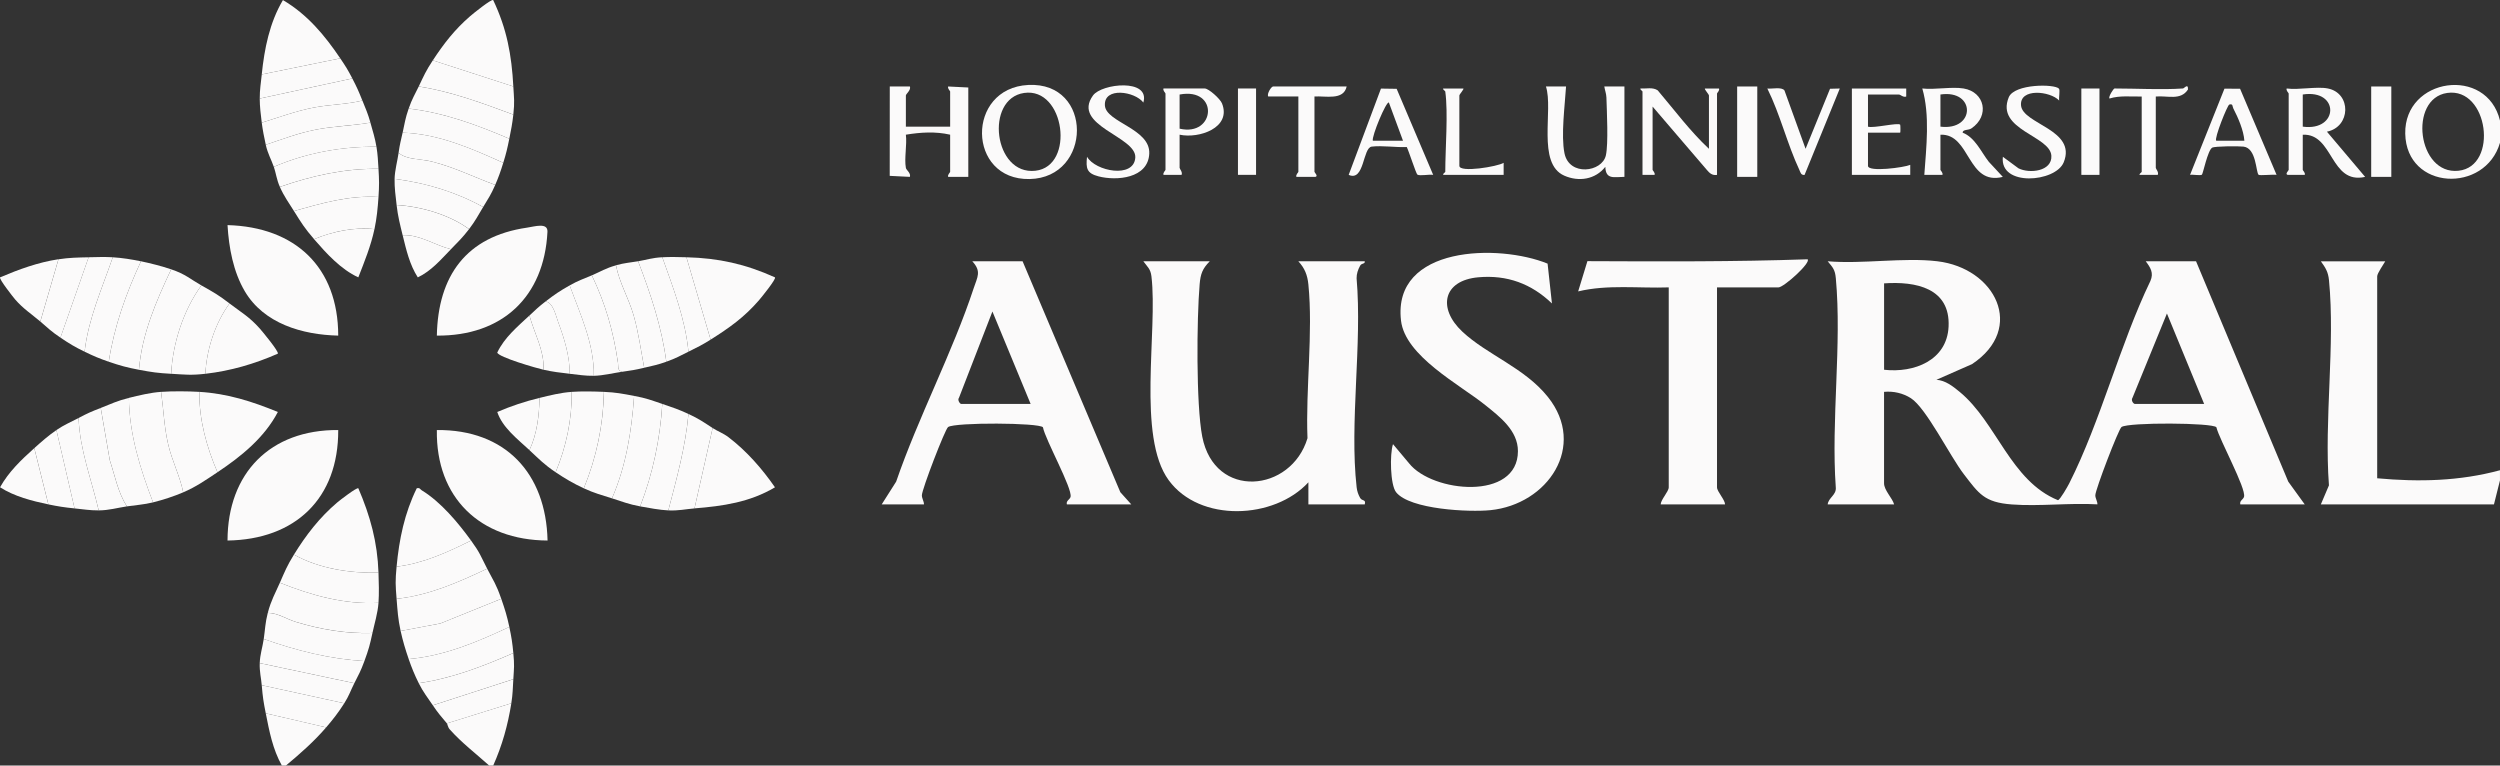 <svg xmlns="http://www.w3.org/2000/svg" id="Capa_2" data-name="Capa 2" viewBox="0 0 964.29 295.29"><rect x="0" y="0" width="964.29" height="295.29" fill="#333333" stroke="none"/><defs><style>      .cls-1 {        fill: #fbfafa;      }    </style></defs><g id="Capa_1-2" data-name="Capa 1"><path class="cls-1" d="M964.29,185.25l-2.33,9.3h-66.77l3.12-7.34c-1.89-25.35,2.45-54.17.02-79.1-.31-3.19-1.31-4.81-3.14-7.32h24.84c-.7,1.26-3.11,4.61-3.11,5.81v77.88c16.04,1.48,31.81,1.12,47.36-3.1v3.87Z"></path><path class="cls-1" d="M964.29,46.53v8.52c-5.7,19.67-36.12,18.42-36.55-3.49-.42-21.65,31.47-26.24,36.55-5.03ZM943.92,35.85c-15.01,2.18-11.5,31.7,4.37,30.01,15.52-1.66,11.54-32.31-4.37-30.01Z"></path><path class="cls-1" d="M197.23,271.27c-1.37,8.52-3.49,16.13-6.99,24.02h-1.55c-5.08-4.58-10.63-8.79-15.2-13.93-.81-.91-.88-2.07-1.11-2.35l24.84-7.75Z"></path><path class="cls-1" d="M125.8,280.57c-4.7,5.46-10.01,10.12-15.53,14.72h-1.55c-3.54-6.32-4.83-13.18-6.21-20.15l23.29,5.42Z"></path><path class="cls-1" d="M747.29,100.78c22.33,2.65,34.15,25.82,13.35,39.67l-13.73,6.04c3.47.22,6.36,2.52,8.94,4.64,14.32,11.78,19.6,34.32,37.94,41.8.87-.21,3.75-5.3,4.36-6.51,12.14-24.03,19.5-53.5,31.29-78.04,1.38-3.12.02-5.2-1.8-7.61h19.41l35.57,85,6.35,8.77h-24.84c-.39-1.41,1.13-1.86,1.43-2.91.91-3.19-9.55-22.12-10.66-26.83-1.4-1.77-33.84-1.97-36.58-.11-1.17.8-10.1,24.19-10.12,26.33-.01,1.2.83,2.3.81,3.51-10.75-.62-22.38.84-33.02.04s-12.72-4.15-18.54-11.72c-5.25-6.83-14.49-25.5-20.38-29.26-3.06-1.95-6.73-2.79-10.36-2.45v35.26c0,2.71,3.21,5.69,3.88,8.14h-25.62c.28-2.59,3.44-3.62,3.12-6.57-1.84-25.94,2.38-55.09.02-80.65-.3-3.29-1.11-4.11-3.14-6.55,13.36,1.15,29.27-1.55,42.31,0ZM726.72,142.62c11.56,1.31,24.25-3.58,24.88-16.63.71-14.92-12.68-17.54-24.88-16.69v33.32ZM823.38,155.8h26.79l-14.35-34.88-13.29,32.52c-.6.85.14,2.15.86,2.36Z"></path><path class="cls-1" d="M466.63,100.78c-2.83,2.84-3.57,4.88-3.91,8.89-1.13,13.22-1.4,46.32,1,58.72,4.75,24.49,34.34,21.54,40.6.63-.75-18.87,2.2-40.77.34-59.32-.36-3.62-1.42-6.28-3.87-8.92h25.62c.13,1.2-1.14.54-1.8,1.73-.81,1.46-1.37,3.11-1.35,4.82,2.2,25.55-2.79,55.65.02,80.65.16,1.44.63,2.82,1.34,4.06.77,1.36,2.34.44,1.79,2.51h-21.74v-8.52c-13.17,14.35-41.93,15.61-53.9-.83-12.3-16.88-4.14-57.61-6.64-78.62-.34-2.87-1.55-3.65-3.12-5.8h25.62Z"></path><path class="cls-1" d="M394.43,100.78l37.7,89.07,4.22,4.7h-24.84c-.41-1.41,1.16-1.85,1.42-2.89.8-3.2-9.75-22.08-10.65-26.85-1.44-1.79-33.86-1.95-36.58-.1-1.17.8-10.1,24.02-10.12,26.33-.01,1.2.82,2.31.81,3.51h-16.3l5.57-8.78c8.59-24.98,21.73-49.79,29.95-74.73,1.4-4.24,3.03-6.37-.58-10.26h19.41ZM397.53,155.8l-14.74-35.65-12.9,33.29c-.69.8.36,2.36.86,2.36h26.79Z"></path><path class="cls-1" d="M596.93,101.69l1.68,15.36c-7.91-7.61-17.28-11.08-28.36-10.1-13.72,1.21-15.8,11.98-6.2,20.97s23.98,13.9,33,25.19c15.17,18.98-.05,41.46-22.2,43.67-8.05.81-31-.22-36.35-6.92-2.27-2.84-2.48-14.72-1.2-18.55l6.18,7.38c9,11.39,42.01,14.52,42.01-4.68,0-7.94-6.96-13.23-12.57-17.74-9.92-7.98-30.95-18.9-32.53-32.63-3.34-28.97,37.82-29.62,56.55-21.95Z"></path><path class="cls-1" d="M643.65,110.85c-11.65.41-23.53-1.19-34.93,1.55l3.57-11.67c28.34.13,56.69.26,84.92-.72,1.46,1.25-9.16,10.85-11.25,10.85h-23.68v77.11c0,1.64,3.04,4.71,3.11,6.59h-24.84c.07-1.88,3.11-4.95,3.11-6.59v-77.11Z"></path><path class="cls-1" d="M130.46,165.87c.13,26.41-16.59,42.25-42.7,42.62.04-26,16.47-42.79,42.7-42.62Z"></path><path class="cls-1" d="M130.46,129.45c-13.84-.31-28.68-4.63-36.04-17.11-4.45-7.55-6.15-16.83-6.66-25.51,26.08.71,42.67,16.19,42.7,42.62Z"></path><path class="cls-1" d="M211.2,208.49c-25.97-.13-43.1-16.48-42.7-42.62,26.45-.24,42.13,16.73,42.7,42.62Z"></path><path class="cls-1" d="M168.5,129.45c.45-23.05,11.32-38.24,34.77-41.64,2.96-.43,8.08-2.1,7.89,1.61-1.26,25.15-17.51,40.22-42.66,40.03Z"></path><path class="cls-1" d="M113.38,213.92c4.61-7.48,9.9-14.36,16.72-20.13.95-.81,7.52-5.9,8.12-5.45,4.62,10.76,7.37,20.8,7.77,32.55-11.03.24-22.92-1.55-32.61-6.97Z"></path><path class="cls-1" d="M264.77,99.23c12.47.33,22.75,2.61,34.16,7.76.51.66-5.31,7.82-6.23,8.88-5.74,6.59-11.36,10.56-18.61,15.13l-9.32-31.77Z"></path><path class="cls-1" d="M166.95,23.28c4.26-6.5,8.46-11.9,14.38-17.03,1.06-.92,8.23-6.73,8.9-6.22,5.29,11.12,7.11,21.17,7.77,33.32l-31.06-10.07Z"></path><path class="cls-1" d="M76.89,151.15c10.8.63,20.4,3.7,30.28,7.76-5.14,9.85-14.14,17.16-23.29,23.24-4.21-9.78-7.11-20.28-6.99-31Z"></path><path class="cls-1" d="M267.88,196.1l6.99-31c1.95,1.26,4.14,2.02,6.14,3.55,7,5.35,12.9,12.09,17.91,19.31-9.72,5.78-20.03,7.24-31.04,8.13Z"></path><path class="cls-1" d="M76.89,151.15c-.12,10.72,2.78,21.22,6.99,31-4.48,2.98-8.14,5.58-13.2,7.75-1.32-6.41-4.36-12.18-5.83-18.59-1.58-6.86-1.75-13.26-2.71-20.16,4.39-.31,10.33-.26,14.75,0Z"></path><path class="cls-1" d="M62.14,151.15c.96,6.9,1.13,13.29,2.71,20.16,1.47,6.41,4.51,12.19,5.83,18.59-3.64,1.56-7.8,2.91-11.65,3.87-4.96-12.96-9.15-26.21-9.32-40.3,3.99-.98,8.33-2.04,12.42-2.32Z"></path><path class="cls-1" d="M187.91,219.35c2.49,4.84,3.44,5.85,5.43,11.62l-23.48,9.5-15.34,2.9c-1.02-4.77-1.17-7.65-1.55-12.4,12.49-1.34,23.76-6.33,34.94-11.62Z"></path><path class="cls-1" d="M181.7,208.5c-9.17,4.56-18.38,8.79-28.73,10.07.99-10.59,3.06-20.61,7.77-30.22,1.2-.35,1.32.4,1.93.77,7.38,4.5,14.02,12.49,19.02,19.37Z"></path><path class="cls-1" d="M145.99,232.52c-.29,4.03-1.54,7.95-2.33,11.62-9.89.36-20.06-1.38-29.51-4.25-3.64-1.11-6.97-3.47-10.86-3.5,1.25-4.8,2.82-7.44,4.66-11.62,12.05,4.83,24.89,8.45,38.04,7.75Z"></path><path class="cls-1" d="M66.02,103.88c-5.81,12.35-11.28,24.92-12.42,38.75-4.7-.89-7.22-1.59-11.65-3.1,2.09-13.62,6.66-26.33,12.42-38.75,3.76.78,8.03,1.88,11.65,3.1Z"></path><path class="cls-1" d="M66.02,103.88c5.6,1.89,7.42,3.81,11.65,6.2-6.95,9.64-11.03,22.25-11.65,34.1-5.28-.3-7.37-.6-12.42-1.55,1.14-13.83,6.62-26.4,12.42-38.75Z"></path><path class="cls-1" d="M604.05,33.36c-.44,7.21-2.01,18.85-.6,25.78,1.83,8.96,14.5,7.31,15.96.79,1.01-4.48.37-17.07.21-22.35-.05-1.49-.6-2.78-.81-4.22h7.76v34.86c-3.92.02-7.23,1.19-7.37-3.87-3.86,4.9-10.24,5.87-15.84,3.4-10.67-4.7-4.12-25.42-7.07-34.4h7.76Z"></path><path class="cls-1" d="M396.63,32.77c25.16-1.27,24.68,35.8.51,36.29s-24.63-35.08-.51-36.29ZM395.02,35.85c-15.23,2.22-11.79,31.84,4.37,30.01,15.37-1.74,11.37-32.3-4.37-30.01Z"></path><path class="cls-1" d="M131.24,22.5l-30.28,6.2c1.03-9.96,3-19.92,8.17-28.67,9.39,5.51,16.14,13.61,22.11,22.47Z"></path><path class="cls-1" d="M193.35,230.97c1.45,4.2,2.16,6.45,3.11,10.85-12.32,5.78-25.03,11.18-38.82,12.4-1.24-3.58-2.31-7.14-3.11-10.85l15.34-2.9,23.48-9.5Z"></path><path class="cls-1" d="M349.4,64.74c.16.89,2.03,2.01,1.55,3.48l-7.77-.39.02-34.47h7.76c.53,1.36-1.55,2.87-1.55,3.48v12.01h17.08v-13.56c0-.24-1.07-1.1-.77-1.93l7.77.39v34.47s-7.77,0-7.77,0c-.3-.84.77-1.69.77-1.93v-14.34c-5.63-1.3-11.42-.93-17.08,0,.49,3.86-.67,9.15,0,12.79Z"></path><path class="cls-1" d="M244.59,152.7c-.96,13.55-3.09,27.02-8.54,39.52-4.02-1.28-6.93-2.04-10.87-3.87,4.86-11.81,7.53-24.4,7.76-37.2,4.62.2,7.22.72,11.65,1.55Z"></path><path class="cls-1" d="M255.46,155.8c-.86,13.6-3.64,26.82-8.54,39.52-4.26-.78-6.99-1.86-10.87-3.1,5.45-12.51,7.58-25.97,8.54-39.52,4.75.89,6.64,1.67,10.87,3.1Z"></path><path class="cls-1" d="M77.67,110.08c5.08,2.87,6.43,3.59,10.87,6.97-5.54,7.57-8.85,17.72-9.32,27.12-5.56.65-8.01.3-13.2,0,.62-11.85,4.7-24.46,11.65-34.1Z"></path><path class="cls-1" d="M757.39,34.13c8.16,1.35,10.18,10.55,3.01,15.4-1.2.81-3.33.29-3.39,1.64,4.8,1.84,7.12,7.43,10.1,11.23l5.41,5.83c-13.85,3.48-12.39-16.75-24.06-16.27v13.56c0,.24,1.07,1.1.77,1.93h-6.99c.76-10.62,2.22-23.07-.78-33.32,4.86.56,11.28-.77,15.92,0ZM748.46,48.85c13.6,1.69,13.68-14.43,0-12.4v12.4Z"></path><path class="cls-1" d="M88.53,117.05c4.47,3.41,7.56,5.07,11.67,9.67.95,1.07,7.52,8.98,6.96,9.7-9,3.95-18.13,6.62-27.95,7.76.47-9.4,3.78-19.55,9.32-27.12Z"></path><path class="cls-1" d="M49.72,153.47c.17,14.08,4.36,27.34,9.32,40.3-3.48.87-6.69,1.04-10.09,1.55-3.46-5.35-4.62-11.86-6.6-17.82l-3.49-20.15c3.96-1.56,6.38-2.77,10.87-3.87Z"></path><path class="cls-1" d="M897.91,34.13c9.12,1.83,8.87,14.81-.38,16.66l14.74,17.44c-13.58,3.04-12.14-16.82-24.06-16.27v13.56c0,.24,1.07,1.1.77,1.93h-6.59c-1.16-.28.39-1.68.39-1.93v-29.45c0-.24-1.07-1.1-.78-1.94,4.68.64,11.55-.87,15.92,0ZM888.21,36.45v12.4c13.99,1.92,14.28-14.61,0-12.4Z"></path><path class="cls-1" d="M232.94,151.15c-.24,12.8-2.9,25.39-7.76,37.2-3.96-1.84-7.26-3.77-10.87-6.2,4.07-9.76,6.34-20.34,6.21-31,3.79-.27,8.58-.17,12.42,0Z"></path><path class="cls-1" d="M181.7,208.5c3.48,4.79,3.72,6.01,6.21,10.85-11.18,5.29-22.44,10.29-34.94,11.62-.43-5.38-.52-6.84,0-12.4,10.35-1.28,19.55-5.52,28.73-10.07Z"></path><path class="cls-1" d="M143.66,244.15c-1,4.68-1.45,6.32-3.11,10.85-13.52-.82-26.14-4.04-38.82-8.52.54-3.65.55-6.2,1.55-10.07,3.89.03,7.22,2.39,10.86,3.5,9.45,2.88,19.62,4.61,29.51,4.25Z"></path><path class="cls-1" d="M145.99,220.9c.13,3.64.26,8.05,0,11.62-13.15.7-26-2.92-38.04-7.75,2-4.54,2.7-6.41,5.43-10.85,9.69,5.42,21.58,7.22,32.61,6.97Z"></path><path class="cls-1" d="M659.17,57.38v-20.54c0-.46-1.88-2.46-1.55-2.7h5.43c.3.83-.77,1.69-.77,1.93v31.39c-1.8.29-2.85-.64-3.91-1.91l-20.94-24.44v24.41c0,.24,1.07,1.09.77,1.93h-4.66s0-32.16,0-32.16c0-.17-1.16-.88-.78-1.15,2.21.12,4.71-.59,6.65.71,6.44,7.59,12.48,15.75,19.74,22.53Z"></path><path class="cls-1" d="M265.55,159.67c-1.14,12.73-4.56,24.91-7.76,37.2-3.26-.15-7.59-.95-10.87-1.55,4.9-12.71,7.69-25.92,8.54-39.52,4.04,1.37,6.24,2.09,10.09,3.87Z"></path><path class="cls-1" d="M54.37,100.78c-5.76,12.42-10.33,25.13-12.42,38.75-3.69-1.26-5.83-2.19-9.32-3.87,1.46-12.82,6.75-24.4,10.87-36.42,3.68.23,7.29.81,10.87,1.55Z"></path><path class="cls-1" d="M145.99,65.13c.27,4.35.3,6.44,0,10.85-11.27-.7-21.97,2.4-32.61,5.42-1.95-3.15-3.79-5.59-5.43-9.3,12.23-4.28,25-7.17,38.04-6.97Z"></path><path class="cls-1" d="M237.6,102.33c1.23,6.63,4.85,12.61,6.77,19.21s2.84,13.54,4.1,20.32c-3.48.82-4.99,1.05-8.54,1.55-1.93-.56-1.36-2.1-1.56-3.48-1.79-12.16-4.78-22.63-10.08-33.72,3.38-1.45,5.28-2.74,9.32-3.87Z"></path><path class="cls-1" d="M196.45,241.82c.84,3.91,1.17,6.07,1.55,10.07-11.71,5.13-23.72,9.77-36.49,11.62-1.54-3.07-2.76-6.05-3.88-9.3,13.79-1.21,26.5-6.61,38.82-12.4Z"></path><path class="cls-1" d="M194.12,62.8c-.98,3.17-1.78,5.48-3.11,8.52-8.46-3.11-15.81-6.86-24.69-9.07-3.98-.99-9.58-.6-12.58-3.33.48-3.39.9-4.79,1.55-7.75,13.75.43,26.52,6.07,38.82,11.62Z"></path><path class="cls-1" d="M196.45,53.5c-.75,3.72-1.19,5.62-2.33,9.3-12.3-5.56-25.07-11.19-38.82-11.62.84-3.78.97-5.37,2.33-9.3,13.56,1.55,26.38,6.32,38.82,11.62Z"></path><path class="cls-1" d="M198,33.35c.25,4.56.55,5.88,0,10.85-11.93-4.4-23.81-8.89-36.49-10.85,2.02-4.22,2.68-5.88,5.43-10.07l31.06,10.07Z"></path><path class="cls-1" d="M255.46,99.23c4.21,11.87,8.85,23.72,10.09,36.42-3.15,1.56-4.82,2.56-8.54,3.87-1.76-13.44-6.07-26.17-10.87-38.75,3.52-.6,5.25-1.32,9.32-1.55Z"></path><path class="cls-1" d="M228.28,106.2c5.3,11.09,8.3,21.55,10.08,33.72.2,1.38-.37,2.92,1.56,3.48-3.33.47-7.29,1.49-10.87,1.55.15-12.33-5.2-23.57-9.32-34.87,3.45-1.94,5.23-2.45,8.54-3.87Z"></path><path class="cls-1" d="M38.85,157.35l3.49,20.15c1.98,5.96,3.14,12.47,6.6,17.82-3.79.57-6.89,1.52-10.87,1.55-2.76-11.86-7.3-23.31-7.76-35.65,3.54-1.86,4.68-2.36,8.54-3.87Z"></path><path class="cls-1" d="M145.21,56.6c-13.53-.1-27.18,2.4-39.6,7.75-.96-2.82-2.29-4.92-3.11-8.52,6.39-2.13,12.73-4.54,19.38-5.84s14.04-1.48,20.99-2.69c.89,3.14,1.8,6.05,2.33,9.3Z"></path><path class="cls-1" d="M246.14,100.78c4.8,12.57,9.11,25.31,10.87,38.75-3.44,1.22-5.09,1.51-8.54,2.32-1.27-6.78-2.18-13.67-4.1-20.32s-5.53-12.57-6.77-19.21c3.34-.94,5.42-1.01,8.54-1.55Z"></path><path class="cls-1" d="M198,44.2c-.4,3.59-.86,5.85-1.55,9.3-12.44-5.3-25.25-10.08-38.82-11.62,1.31-3.79,2.38-5.4,3.88-8.52,12.68,1.96,24.56,6.45,36.49,10.85Z"></path><path class="cls-1" d="M145.99,75.98c-.29,4.3-.66,8.17-1.55,12.4-7.73-.87-16.21.9-23.29,3.87-3.57-4.12-4.95-6.31-7.76-10.85,10.64-3.02,21.34-6.12,32.61-5.42Z"></path><path class="cls-1" d="M142.88,47.3c-6.95,1.2-14.04,1.33-20.99,2.69s-12.99,3.71-19.38,5.84c-.61-2.69-1.21-5.81-1.55-8.52,6.64-2.06,13.3-4.53,20.16-5.84,6.19-1.18,12.55-1.17,18.66-2.69,1.3,3.25,2.07,4.87,3.11,8.52Z"></path><path class="cls-1" d="M191.02,71.33c-1.65,3.79-2.67,5.21-4.66,8.52-10.54-5.83-22.18-9.33-34.16-10.85.07-3.25,1.12-7.05,1.55-10.07,3,2.73,8.6,2.34,12.58,3.33,8.88,2.21,16.23,5.96,24.69,9.07Z"></path><path class="cls-1" d="M140.55,255c-1.47,4.02-2.16,5.1-3.88,8.52l-36.49-7.75c.11-3.31,1.09-6.15,1.55-9.3,12.68,4.48,25.29,7.71,38.82,8.52Z"></path><path class="cls-1" d="M145.21,56.6c.5,3.12.59,5.44.78,8.52-13.04-.2-25.82,2.69-38.04,6.97-1.28-2.88-1.5-5.32-2.33-7.75,12.41-5.35,26.07-7.85,39.6-7.75Z"></path><path class="cls-1" d="M274.87,165.1l-6.99,31c-3.42.28-6.2.95-10.09.77,3.21-12.29,6.62-24.47,7.76-37.2,4.2,1.94,5.7,3.1,9.32,5.42Z"></path><path class="cls-1" d="M139.78,38.78c-6.11,1.52-12.47,1.5-18.66,2.69-6.86,1.31-13.52,3.78-20.16,5.84-.39-3.08-.76-6.17-.78-9.3l35.71-7.75c1.75,3.34,2.49,5.03,3.88,8.52Z"></path><path class="cls-1" d="M864.03,34.23l14.08,33.21c-1.27-.22-6.57.36-6.95-.03-1.05-1.06-.81-10.28-5.81-10.86-1.77-.21-11.07-.2-12.09.42-1.72,1.04-3.52,10.04-3.94,10.4-.54.46-3.5-.13-4.58.07l13.27-33.24,6.03.03ZM854.82,54.28h10.87c-.28-3.99-2.41-8.89-4.26-12.44-.44-.85-.03-1.91-1.55-1.52-.72.19-5.9,13.11-5.05,13.95Z"></path><path class="cls-1" d="M538.71,34.26l14.09,33.19c-1.46-.29-5.16.51-6.1-.1-.48-.31-3.35-9.22-4.09-10.64-4.23.2-9.42-.64-13.51-.16-3.51.41-2.77,13.63-8.89,10.9l12.45-33.28,6.05.09ZM541.16,54.28l-5.44-14.72c-.96-.74-6.72,13.06-6.2,14.72h11.65Z"></path><path class="cls-1" d="M198,251.9c.45,4.71.27,5.66,0,10.07l-31.06,10.07c-2-2.97-3.7-5.06-5.43-8.52,12.77-1.85,24.78-6.49,36.49-11.62Z"></path><path class="cls-1" d="M220.52,151.15c.12,10.66-2.14,21.24-6.21,31-4.4-2.96-6.4-5.08-10.09-8.52,2.91-6.24,3.76-13.32,3.88-20.15,4.11-1,8.17-2.03,12.42-2.32Z"></path><path class="cls-1" d="M441,39.55c-3.24-4.32-15.31-6.15-14.82,1.16.43,6.5,17.54,8.89,17.11,18.53s-12.64,10.58-19.56,8.79c-4.56-1.18-4.93-3.07-4.45-7.56,3.23,5.62,18.09,8.49,18.62.33s-24.74-12.32-16.31-23.98c3.35-4.64,22.15-6.63,19.42,2.73Z"></path><path class="cls-1" d="M43.5,99.23c-4.12,12.02-9.41,23.6-10.87,36.42-3.88-1.88-5.87-3.11-9.32-5.42l10.87-31c3-.07,6.36-.18,9.32,0Z"></path><path class="cls-1" d="M794.18,34.21c.48.56-.12,3.48.08,4.57-3.55-3.72-15.31-4.88-14.72,1.88.63,7.25,21.6,9.33,16.47,21.94-3.15,7.76-24.83,9.52-23.47-2.12l6.02,4.44c4.28,2.16,13.02,1.17,12.69-4.83-.44-7.79-21.6-9.96-16.44-22.56,2.16-5.26,17.76-5.21,19.38-3.32Z"></path><path class="cls-1" d="M454.99,51.95v12.79c0,.39,1.23,1.63.77,2.71h-6.98c-.3-.84.77-1.69.77-1.93v-29.45c0-.24-1.07-1.1-.78-1.94h15.92c1.53,0,5.95,3.98,6.66,5.76,3.75,9.42-8.92,13.68-16.36,12.06ZM454.99,49.63c13.86,3.22,15.32-16.05,0-13.17v13.17Z"></path><path class="cls-1" d="M186.36,79.85c-1.89,3.16-3.05,5.41-5.43,8.52-7.55-5.57-18.6-8.77-27.95-9.3-.39-3.36-.85-6.67-.78-10.07,11.98,1.52,23.62,5.02,34.16,10.85Z"></path><path class="cls-1" d="M229.06,144.95c-3.39.06-6.05-.42-9.32-.77.04-6.75-2.12-13.71-4.45-19.97-.91-2.45-1.95-7.56-4.87-7.93,3.47-2.66,5.47-4.04,9.32-6.2,4.12,11.3,9.47,22.55,9.32,34.87Z"></path><path class="cls-1" d="M264.77,99.23l9.32,31.77c-3.36,2.12-4.99,2.89-8.54,4.65-1.25-12.7-5.89-24.55-10.09-36.42,2.98-.17,6.31-.08,9.32,0Z"></path><path class="cls-1" d="M519.43,33.35c-1.17,5.51-8.19,3.57-12.42,3.87v29.06c0,.25,1.55,1.65.39,1.94h-7.37c-.3-.85.77-1.7.77-1.94v-29.06h-11.65c-.54-1.1,1.19-3.87,1.94-3.87h28.34Z"></path><path class="cls-1" d="M30.31,161.22c.47,12.34,5,23.79,7.76,35.65-3.4.02-6.05-.45-9.32-.77l-6.99-30.22c2.9-1.99,5.55-3.07,8.54-4.65Z"></path><path class="cls-1" d="M735.26,34.13v3.1c-1.09.46-2.32-.77-2.72-.77h-12.03v12.4c2.07.7,11.56-1.67,12.42-.77.11.11.15,3.09,0,3.09h-12.42v12.79c0,2.52,14.02.64,16.3-.38v3.87s-22.51,0-22.51,0v-33.32h20.96Z"></path><path class="cls-1" d="M131.24,22.5c2.17,3.21,2.84,4.28,4.66,7.75l-35.71,7.75c-.02-3.39.44-6.03.78-9.3l30.28-6.2Z"></path><path class="cls-1" d="M34.19,99.23l-10.87,31c-3.65-2.45-4.67-3.57-7.76-6.2l6.99-24.02c4.28-.65,7.38-.68,11.65-.77Z"></path><path class="cls-1" d="M136.67,263.52c-1.41,2.79-2.06,4.9-3.88,7.75l-31.83-6.97c-.24-2.87-.89-5.13-.78-8.52l36.49,7.75Z"></path><path class="cls-1" d="M22.54,100l-6.99,24.02c-3.24-2.76-6.73-5.04-9.71-8.52-.84-.98-6.29-7.91-5.81-8.52,7.24-3.08,14.67-5.79,22.51-6.99Z"></path><path class="cls-1" d="M132.79,271.27c-2.2,3.45-4.32,6.21-6.99,9.3l-23.29-5.42c-.88-4.44-1.16-6.16-1.55-10.85l31.83,6.97Z"></path><path class="cls-1" d="M696.45,57.37l9.42-23.13,3.77-.1-13.59,33.33c-1.43.13-1.55-.96-1.99-1.89-4.71-10.06-7.4-21.43-12.37-31.44,1.72.24,5.52-.74,6.61.75l8.14,22.49Z"></path><path class="cls-1" d="M180.92,88.38c-2.5,3.27-4.24,4.92-6.99,7.75-6.28-1.53-11.87-5.69-18.63-5.42-1.01-4.12-1.83-7.32-2.33-11.62,9.35.53,20.4,3.73,27.95,9.3Z"></path><path class="cls-1" d="M842.01,34.13c.43-.03,2.03-2.16,1.93.38-2.82,4.38-7.94,2.3-12.42,2.72v27.51c0,.39,1.23,1.63.77,2.71h-6.98c-.38-.28.78-.99.78-1.16v-29.06c-4.16.1-8.4-.48-12.42.77-.57-.58,1.54-3.87,1.94-3.87,8.52,0,18.02.56,26.4,0Z"></path><path class="cls-1" d="M219.74,144.17c-3.41-.37-6.75-.8-10.09-1.55.34-7.48-3.55-13.98-5.43-20.92,2.35-2.2,3.53-3.37,6.21-5.42,2.92.37,3.96,5.48,4.87,7.93,2.33,6.26,4.49,13.22,4.45,19.97Z"></path><path class="cls-1" d="M144.43,88.38c-1.36,6.43-3.84,12.52-6.22,18.6-6.73-3.07-12.3-9.22-17.07-14.72,7.08-2.97,15.56-4.74,23.29-3.87Z"></path><path class="cls-1" d="M198,261.97c-.22,3.53-.2,5.72-.78,9.3l-24.84,7.75c-2.28-2.74-3.31-3.82-5.43-6.97l31.06-10.07Z"></path><path class="cls-1" d="M28.75,196.1c-3.79-.38-6.37-.77-10.09-1.55l-5.43-21.7c2.75-2.47,5.48-4.87,8.54-6.97l6.99,30.22Z"></path><path class="cls-1" d="M557.47,35.29c-.03-.22-1.17-.87-.78-1.15h7.76c.33.24-1.55,2.24-1.55,2.7v27.12c0,2.76,14.85.28,17.08-1.16v4.65s-23.29,0-23.29,0c-.21-.57.78-.93.78-1.16,0-9.03,1.15-22.62,0-31Z"></path><rect class="cls-1" x="670.05" y="33.36" width="7.76" height="34.86"></rect><rect class="cls-1" x="914.61" y="33.36" width="7.76" height="34.86"></rect><path class="cls-1" d="M18.66,194.55c-6.35-1.34-13.13-3.06-18.64-6.6,3.35-5.99,8.17-10.58,13.2-15.09l5.43,21.7Z"></path><path class="cls-1" d="M209.65,142.62c-2.54-.57-17.47-4.85-17.85-6.64,2.81-5.86,7.8-9.97,12.41-14.29,1.88,6.95,5.78,13.44,5.43,20.92Z"></path><path class="cls-1" d="M208.1,153.47c-.12,6.83-.97,13.91-3.88,20.15-4.56-4.25-10.42-8.68-12.42-14.71,5.34-2.29,10.64-4.06,16.3-5.44Z"></path><rect class="cls-1" x="477.5" y="34.13" width="6.98" height="33.31"></rect><rect class="cls-1" x="802.81" y="34.14" width="6.99" height="33.31"></rect><path class="cls-1" d="M173.94,96.13c-3.88,3.99-7.58,8.38-12.79,10.86-3.19-4.98-4.46-10.67-5.84-16.28,6.77-.26,12.36,3.9,18.63,5.42Z"></path></g></svg>